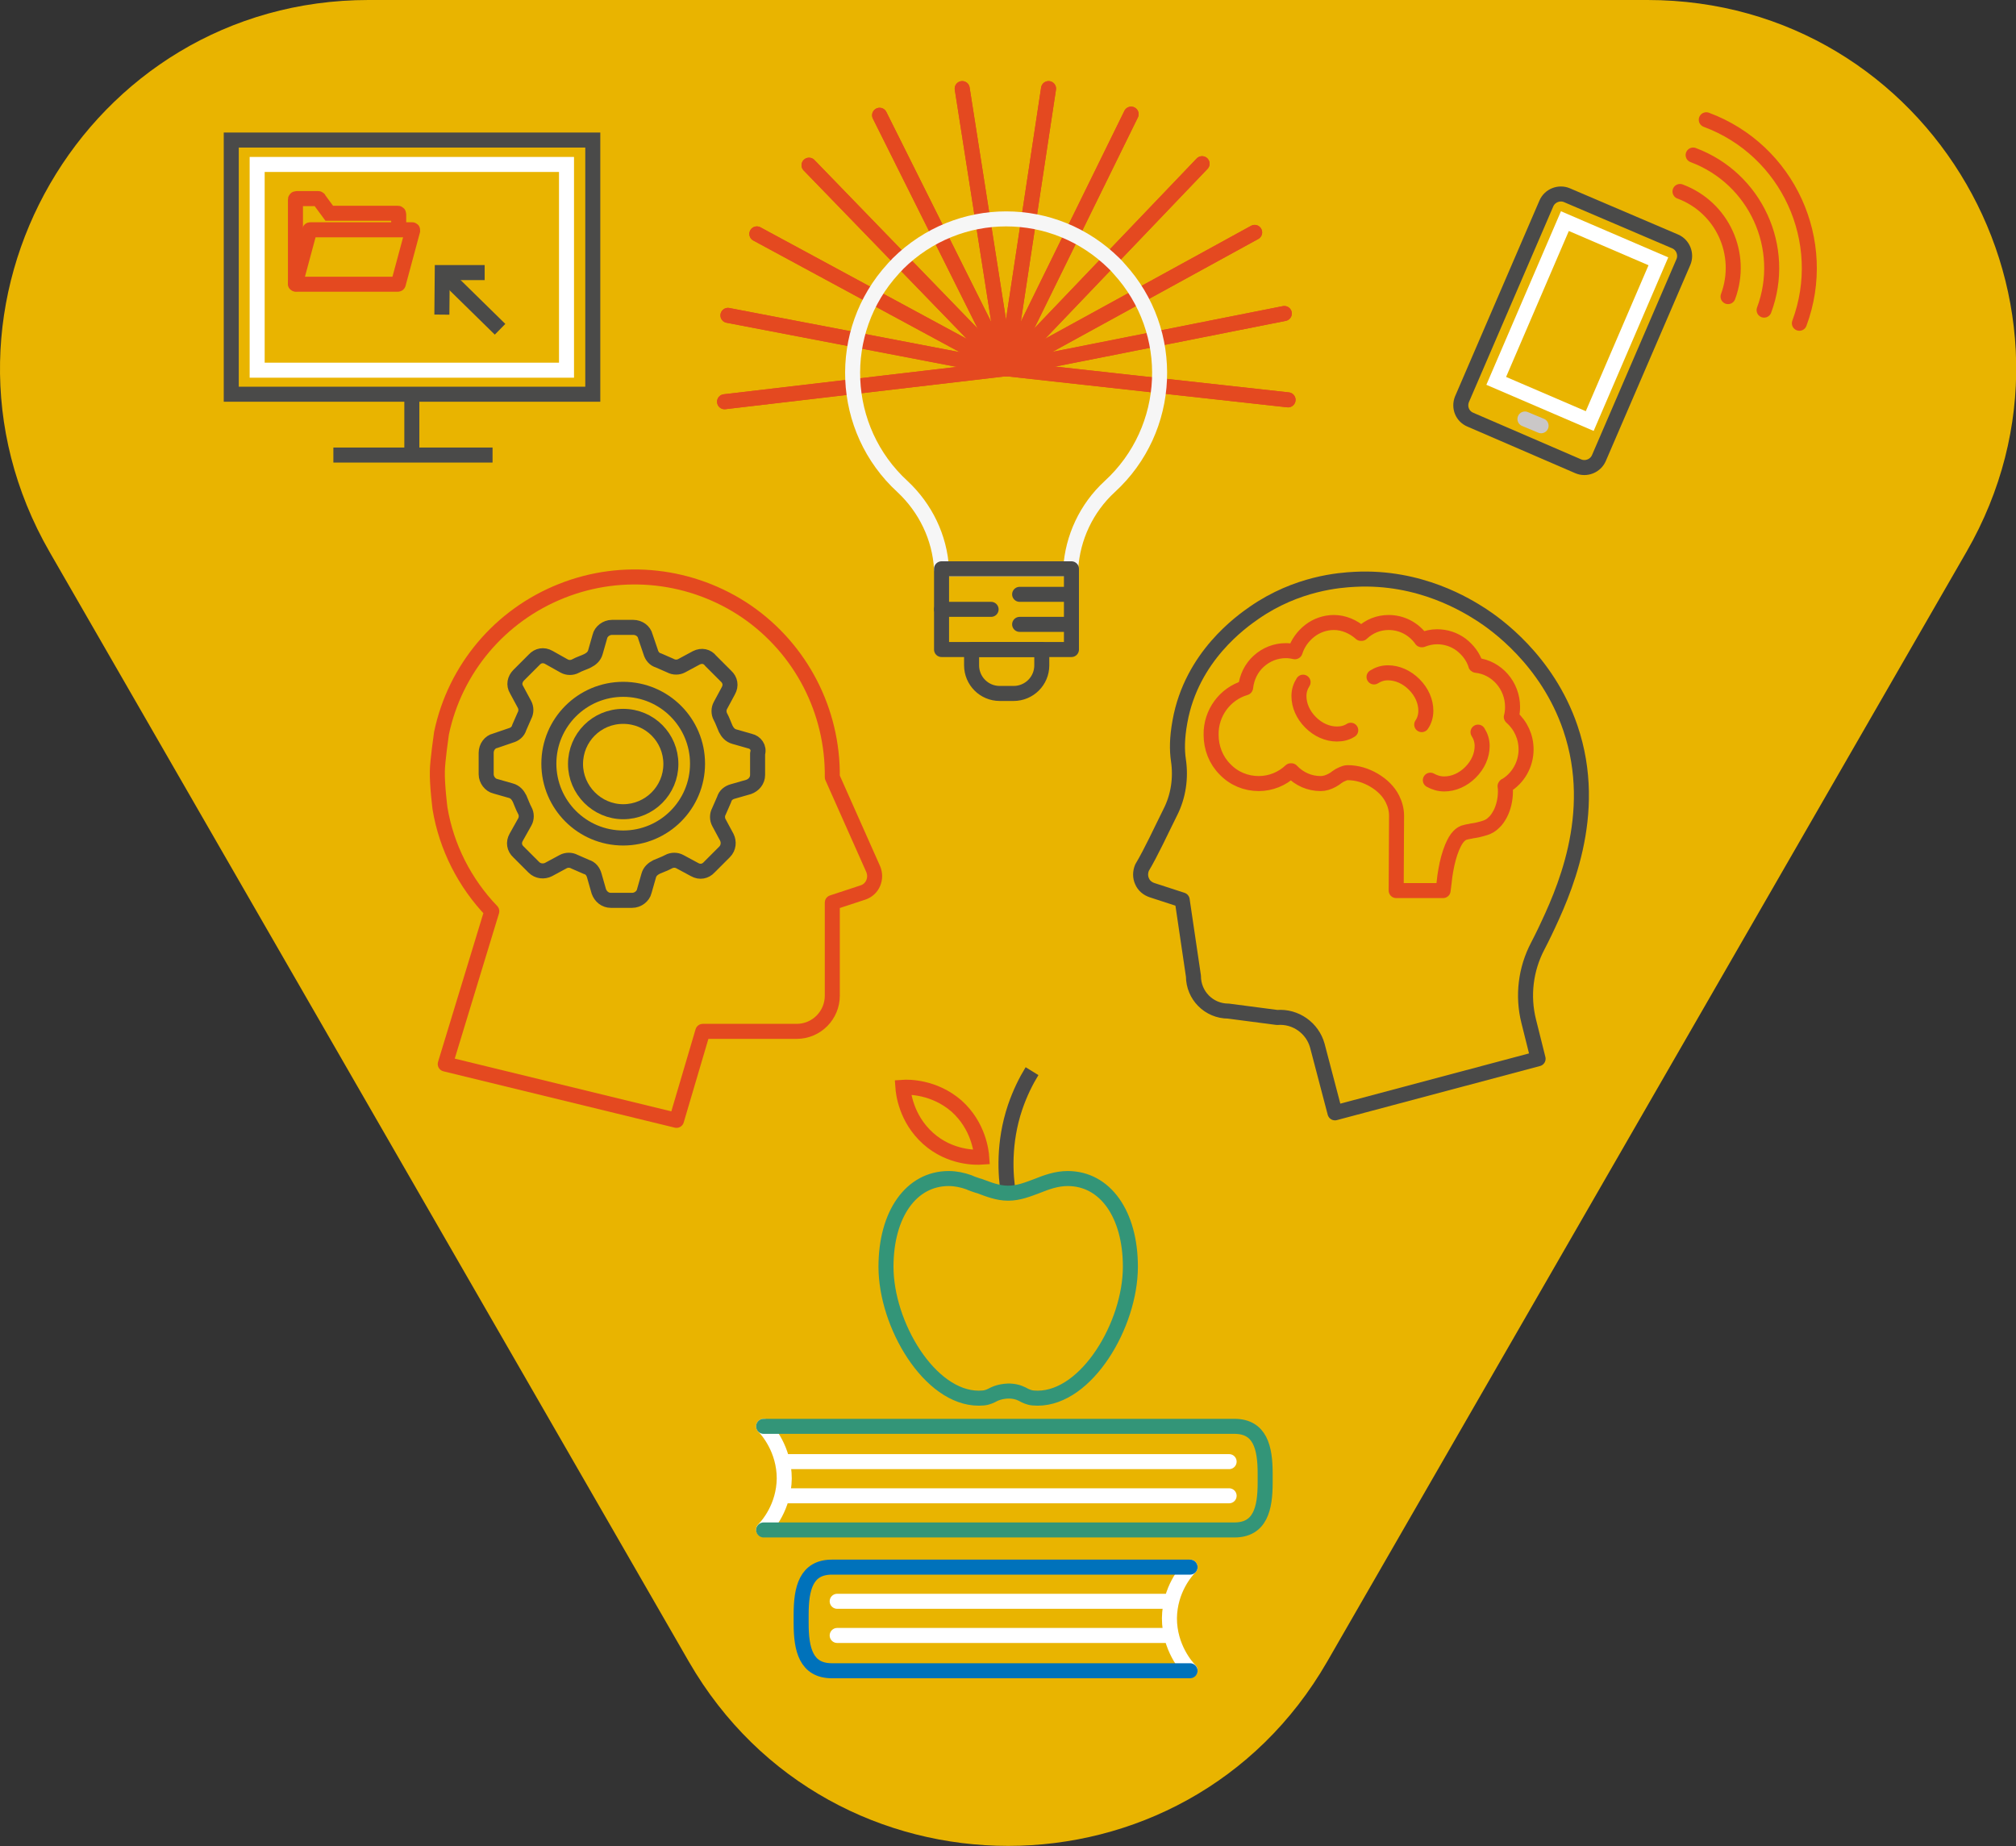 <svg enable-background="new 0 0 537 491.7" viewBox="0 0 537 491.7" xmlns="http://www.w3.org/2000/svg"><rect x="0" y="0" width="537" height="491.7" fill="#333333" stroke="none"/><path d="m353.5 442.6 170.3-295.6c37.7-65.4-9.5-147-85-147h-340.6c-75.4 0-122.6 81.6-85 147l170.3 295.6c37.8 65.4 132.3 65.4 170 0z" fill="#e9b400"/><g fill="none" stroke-miterlimit="10" stroke-width="4"><path d="m240.5 289.6c.1 1.4.8 8.3 6.7 13.6s12.9 5.1 14.3 5c-.1-1.4-.8-8.3-6.7-13.6-6-5.2-12.9-5.1-14.3-5z" stroke="#e44920"/><path d="m274.9 285.3c-1.6 2.6-3.2 5.8-4.5 9.6-3.2 9.5-2.6 18.1-1.8 23" stroke="#4b4a4a"/><path d="m284.4 313.9c-3 0-5.7 1-8.2 2-2.4.9-4.9 1.9-7.6 1.9h-.1c-2.7 0-5.2-1-7.6-1.9-.1 0-.2-.1-.4-.1-.8-.3-1.6-.5-2.4-.9-1.7-.6-3.5-1-5.4-1-10 0-16.7 9.5-16.7 23.5 0 15.4 11.6 35 24.7 35 1.9 0 2.5-.3 3.4-.7.9-.5 2.2-1.1 4.4-1.2h.5c2 .1 3.1.7 4 1.2.9.4 1.5.7 3.4.7 13.1 0 24.7-19.6 24.7-35 0-14-6.7-23.5-16.7-23.5z" stroke="#339578" stroke-linecap="round" stroke-linejoin="round"/><path d="m268 98.2-75 8.8" stroke="#e44920" stroke-linecap="round"/><path d="m193 107 75-8.8" stroke="#e44920" stroke-linecap="round"/><path d="m268 98.2-74.1-14.2" stroke="#e44920" stroke-linecap="round"/><path d="m193.9 84 74.1 14.2" stroke="#e44920" stroke-linecap="round"/><path d="m268 98.2-66.4-35.9" stroke="#e44920" stroke-linecap="round"/><path d="m201.6 62.3 66.4 35.9" stroke="#e44920" stroke-linecap="round"/><path d="m268 98.2-52.5-54.2" stroke="#e44920" stroke-linecap="round"/><path d="m215.5 44 52.5 54.2" stroke="#e44920" stroke-linecap="round"/><path d="m268 98.2-33.7-67.5" stroke="#e44920" stroke-linecap="round"/><path d="m234.3 30.7 33.7 67.5" stroke="#e44920" stroke-linecap="round"/><path d="m268 98.2-11.7-74.6" stroke="#e44920" stroke-linecap="round"/><path d="m256.3 23.6 11.7 74.6" stroke="#e44920" stroke-linecap="round"/><path d="m268 98.2 11.3-74.6" stroke="#e44920" stroke-linecap="round"/><path d="m279.3 23.6-11.3 74.6" stroke="#e44920" stroke-linecap="round"/><path d="m268 98.2 33.3-67.8" stroke="#e44920" stroke-linecap="round"/><path d="m301.3 30.4-33.3 67.8" stroke="#e44920" stroke-linecap="round"/><path d="m268 98.2 52.2-54.6" stroke="#e44920" stroke-linecap="round"/><path d="m320.2 43.6-52.2 54.6" stroke="#e44920" stroke-linecap="round"/><path d="m268 98.2 66.2-36.3" stroke="#e44920" stroke-linecap="round"/><path d="m334.2 61.9-66.2 36.3" stroke="#e44920" stroke-linecap="round"/><path d="m268 98.2 74.1-14.7" stroke="#e44920" stroke-linecap="round"/><path d="m342.1 83.5-74.1 14.7" stroke="#e44920" stroke-linecap="round"/><path d="m268 98.2 75.1 8.3" stroke="#e44920" stroke-linecap="round"/><path d="m343.1 106.5-75.1-8.3" stroke="#e44920" stroke-linecap="round"/><path d="m273.6 151.5h-5.5-17.3c-.5-8.4-4.3-16.2-10.4-21.9-16.7-15.3-17.8-41.3-2.5-58 .4-.5.9-.9 1.3-1.4 8-7.9 18.4-11.9 28.8-11.9 10.5 0 20.8 4 28.8 11.9.5.5.9.9 1.3 1.4 15.3 16.7 14.2 42.7-2.5 58-6.2 5.7-9.9 13.6-10.4 21.9h-17.3-5.5" stroke="#f6f6f6" stroke-linecap="round" stroke-linejoin="round"/><path d="m250.8 151.5h34.6v21.5h-34.6z" stroke="#4a4a49" stroke-linecap="round" stroke-linejoin="round"/><path d="m270 184.7h-3.7c-4.2 0-7.5-3.4-7.5-7.5v-4.2h18.7v4.2c0 4.2-3.4 7.5-7.5 7.5z" stroke="#4a4a49" stroke-linecap="round" stroke-linejoin="round"/><path d="m250.8 162.3h13.2" stroke="#4a4a49" stroke-linecap="round" stroke-linejoin="round"/><path d="m284.7 158.3h-13.1" stroke="#4a4a49" stroke-linecap="round" stroke-linejoin="round"/><path d="m284.7 166.3h-13.1" stroke="#4a4a49" stroke-linecap="round" stroke-linejoin="round"/><path d="m118.6 283.4 12.4-40.7c-7.2-7.5-12.1-17.1-13.8-27.4 0 0-.8-6.3-.7-9.9 0-2.5 1.1-10.1 1.1-10.1 3.6-17.2 15.6-31.4 32-37.9 16.3-6.5 34.8-4.4 49.3 5.5 14.5 10 23 26.5 22.8 44.1l10.9 24.5c.5 1.2.5 2.5 0 3.7s-1.5 2.1-2.7 2.5l-8.2 2.7v24.8c0 5.2-4.2 9.5-9.5 9.5h-25l-7 23.7z" stroke="#e44920" stroke-linecap="round" stroke-linejoin="round"/><path d="m409.7 282-2.5-10c-1.7-6.8-.8-13.9 2.4-20 .6-1.2 1.3-2.5 1.9-3.8 4.7-9.9 14.7-31.1 6.8-54.3-6.2-18.2-20.1-27.8-23.6-30.1-3.9-2.5-16.4-10.4-33.8-9.5-4 .2-15.4 1-26.8 8.9-3.3 2.3-16.7 11.6-19.8 29-.8 4.4-.8 7.6-.4 10.3.7 4.7 0 9.6-2.2 13.9-2.5 5-5 10.5-7.5 14.7-.5 1.2-.5 2.5 0 3.6.5 1.2 1.5 2 2.7 2.4l8 2.6 3 20.3c0 5.1 4.1 9.3 9.3 9.3l13 1.7c4.9-.4 9.4 2.8 10.7 7.5l4.7 17.9z" stroke="#4a4a49" stroke-linecap="round" stroke-linejoin="round"/><path d="m359 205.8c2.4 0 4.8.7 7 2s3.9 3 4.9 5c.7 1.4 1.1 2.9 1.1 4.5l-.1 19.9h12.5l.3-2.4c.1-.9.2-1.9.4-2.9.4-2.4 1-4.5 1.7-6.2.6-1.4 1.1-2.3 1.8-3 .4-.4.8-.7 1.3-.9.6-.2 1.2-.3 1.8-.4l.4-.1c.9-.1 1.9-.3 3.5-.8.9-.3 1.6-.7 2.3-1.4.7-.6 1.2-1.4 1.7-2.3.9-1.7 1.4-3.9 1.4-6 0-.4 0-.9-.1-1.4 0-.1 0-.1.1-.1 3.4-2 5.5-5.7 5.5-9.7 0-3.3-1.4-6.4-3.9-8.6 0 0-.1-.1 0-.1.2-.9.3-1.7.3-2.6 0-5.7-4.2-10.5-9.7-11.1-.1 0-.1 0-.1-.1-.7-2.2-2.1-4-3.9-5.4-1.9-1.4-4.1-2.1-6.4-2.1-1.4 0-2.7.3-4 .8h-.1s-.1 0-.1-.1c-2.1-2.9-5.3-4.5-8.7-4.5-2.7 0-5.2 1-7.2 2.9 0 0 0 0-.1 0s-.1 0-.1 0c-2-1.8-4.6-2.9-7.2-2.9-2.3 0-4.6.8-6.4 2.2s-3.2 3.3-3.9 5.5c0 .1-.1.1-.1.1-.8-.2-1.6-.3-2.4-.3-2.7 0-5.2 1-7.2 2.8s-3.2 4.3-3.5 7c0 .1-.1.1-.1.1-5.4 1.6-9.2 6.7-9.1 12.5 0 3.5 1.3 6.8 3.7 9.2 2.4 2.5 5.6 3.8 9 3.8 3.1 0 6.2-1.2 8.5-3.4h.1.1c2.1 2.2 4.8 3.4 7.8 3.4 1 0 2-.3 3.1-.9.4-.2.8-.5 1.2-.8s.9-.6 1.4-.8.9-.4 1.5-.4z" stroke="#e44920" stroke-linecap="round" stroke-linejoin="round"/><path d="m359.8 194.5c-1.1.7-2.3 1-3.7 1-2.5 0-5-1.1-7-3.1s-3.1-4.5-3.1-7c0-1.4.4-2.6 1.1-3.7" stroke="#e44920" stroke-linecap="round" stroke-linejoin="round"/><path d="m366 180.3c1.1-.7 2.3-1.1 3.7-1.1 2.5 0 5 1.1 7 3.1s3.1 4.5 3.1 7c0 1.4-.4 2.7-1.1 3.7" stroke="#e44920" stroke-linecap="round" stroke-linejoin="round"/><path d="m393.7 195c.7 1.1 1.1 2.3 1.1 3.7 0 2.5-1.1 5-3.1 7s-4.5 3.1-7 3.1c-1.4 0-2.6-.4-3.7-1" stroke="#e44920" stroke-linecap="round" stroke-linejoin="round"/><path d="m166 190.8c-7.1 0-12.7 5.7-12.7 12.7 0 6.9 5.7 12.7 12.7 12.7s12.7-5.7 12.7-12.7-5.6-12.7-12.7-12.7z" stroke="#4a4a49" stroke-linecap="round" stroke-linejoin="round"/><path d="m199.8 197.4-4.2-1.2c-1.1-.3-1.8-1.1-2.3-2.1-.5-1.1-.8-2.1-1.4-3.2-.5-.9-.5-2.1 0-3l2.1-3.9c.8-1.4.5-2.9-.6-3.9l-4.1-4.1c-.9-1.2-2.4-1.5-3.8-.8l-3.9 2.1c-.9.5-2.1.5-3 0-1.1-.5-2.1-.9-3.2-1.4-1.1-.3-1.8-1.2-2.1-2.3l-1.4-4.1c-.3-1.4-1.7-2.4-3.2-2.4h-5.7c-1.5 0-2.9 1.1-3.2 2.4l-1.2 4.2c-.3 1.1-1.1 1.8-2.1 2.3s-2.1.8-3.2 1.4c-.9.5-2.1.5-3 0l-4.1-2.3c-1.4-.8-2.9-.5-3.9.6l-4.1 4.1c-1.1 1.1-1.4 2.6-.6 3.9l2.1 3.9c.5.9.5 2.1 0 3-.5 1.1-.9 2.1-1.4 3.2-.3 1.1-1.2 1.8-2.3 2.1l-4.1 1.4c-1.4.3-2.4 1.7-2.4 3.2v5.7c0 1.5 1.1 2.9 2.4 3.2l4.2 1.2c1.1.3 1.8 1.1 2.3 2.1.5 1.1.8 2.1 1.4 3.2.5.9.5 2.1 0 3l-2.3 4.1c-.8 1.4-.5 2.9.6 3.9l4.1 4.1c1.1 1.1 2.7 1.2 3.9.6l3.9-2.1c.9-.5 2.1-.5 3 0 1.1.5 2.1.9 3.2 1.4 1.1.3 1.8 1.2 2.1 2.3l1.2 4.2c.5 1.4 1.7 2.4 3.2 2.4h5.7c1.5 0 2.9-1.1 3.2-2.4l1.2-4.2c.3-1.1 1.1-1.8 2.1-2.3 1.1-.5 2.1-.8 3.2-1.4.9-.5 2.1-.5 3 0l3.9 2.1c1.4.8 2.9.5 3.9-.6l4.1-4.1c1.1-1.1 1.2-2.7.6-3.9l-2.1-3.9c-.5-.9-.5-2.1 0-3 .5-1.1.9-2.1 1.4-3.2.3-1.1 1.2-1.8 2.3-2.1l4.2-1.2c1.4-.5 2.4-1.7 2.4-3.2v-5.7c.5-1.6-.6-3-2-3.3z" stroke="#4a4a49" stroke-linecap="round" stroke-linejoin="round"/><circle cx="166" cy="203.4" r="19.8" stroke="#4a4a49" stroke-linecap="round" stroke-linejoin="round"/><path d="m203.4 379.9c1 1 5.5 6.1 5.5 13.9-.1 7.6-4.4 12.5-5.5 13.6" stroke="#fff" stroke-linecap="round" stroke-linejoin="round"/><path d="m203.4 407.5h125.4c6.9 0 8.2-5.7 8.2-12.6v-2.4c0-6.9-1.3-12.6-8.2-12.6h-125.4" stroke="#339578" stroke-linecap="round" stroke-linejoin="round"/><path d="m327.4 398.4h-118.5" stroke="#fff" stroke-linecap="round" stroke-linejoin="round"/><path d="m327.4 389.3h-118.5" stroke="#fff" stroke-linecap="round" stroke-linejoin="round"/><path d="m317 444.9c-1-1-5.5-6.1-5.5-13.9.1-7.6 4.4-12.5 5.5-13.6" stroke="#fff" stroke-linecap="round" stroke-linejoin="round"/><path d="m317 417.4h-95.4c-6.9 0-8.2 5.7-8.2 12.6v2.4c0 6.9 1.3 12.6 8.2 12.6h95.4" stroke="#0072bb" stroke-linecap="round" stroke-linejoin="round"/><path d="m223 426.5h88.5" stroke="#fff" stroke-linecap="round" stroke-linejoin="round"/><path d="m223 435.6h88.5" stroke="#fff" stroke-linecap="round" stroke-linejoin="round"/><path d="m391.7 111.8 28.7 12.4c2.1.9 4.6-.1 5.5-2.2l22.5-52.2c.9-2.1-.1-4.6-2.2-5.5l-28.8-12.3c-2.1-.9-4.6.1-5.5 2.2l-22.5 52.2c-.8 2.1.1 4.5 2.3 5.4z" stroke="#4a4a49"/><path d="m396.9 71.8h46.3v27.1h-46.3z" stroke="#fff" transform="matrix(-.395 .919 -.919 -.395 664.502 -266.792)"/><path d="m410.5 113.4-4.3-1.8" stroke="#cac7c7" stroke-linecap="round" stroke-linejoin="round"/><path d="m460.3 79c4.2-11.3-1.5-23.8-12.8-28" stroke="#e44920" stroke-linecap="round" stroke-linejoin="round"/><path d="m469.9 82.6c6.2-16.6-2.3-35.1-18.9-41.3" stroke="#e44920" stroke-linecap="round" stroke-linejoin="round"/><path d="m479.3 86.1c8.1-21.8-3-46.1-24.8-54.2" stroke="#e44920" stroke-linecap="round" stroke-linejoin="round"/><path d="m88.8 121.2h42.4" stroke="#4a4a49"/><path d="m109.7 106.1v15.6" stroke="#4a4a49"/><path d="m61.6 37.3h96.3v67.7h-96.3z" stroke="#4a4a49"/><path d="m68.5 43.8h82.4v54.8h-82.4z" stroke="#fff"/><path d="m117.9 72.7 15.3 15" stroke="#4a4a49"/><path d="m129.1 72.6h-11.3l-.1 11.2" stroke="#4a4a49"/><path d="m79 75.5c0 .1-.1.1-.2.1-.1 0-.1-.1-.1-.2v-22.3c0-.1.1-.2.2-.2h5.9c.1 0 .1 0 .1.1l2.8 3.8h18.3c.1 0 .2.1.2.2v4.3" stroke="#e44920"/><path d="m78.8 75.7c-.1 0-.1 0-.1-.1 0 0 0-.1 0-.2l3.8-14.1c0-.1.1-.1.2-.1h27.1c.1 0 .1 0 .1.1v.2l-3.8 14.1c0 .1-.1.1-.2.1z" stroke="#e44920"/></g></svg>